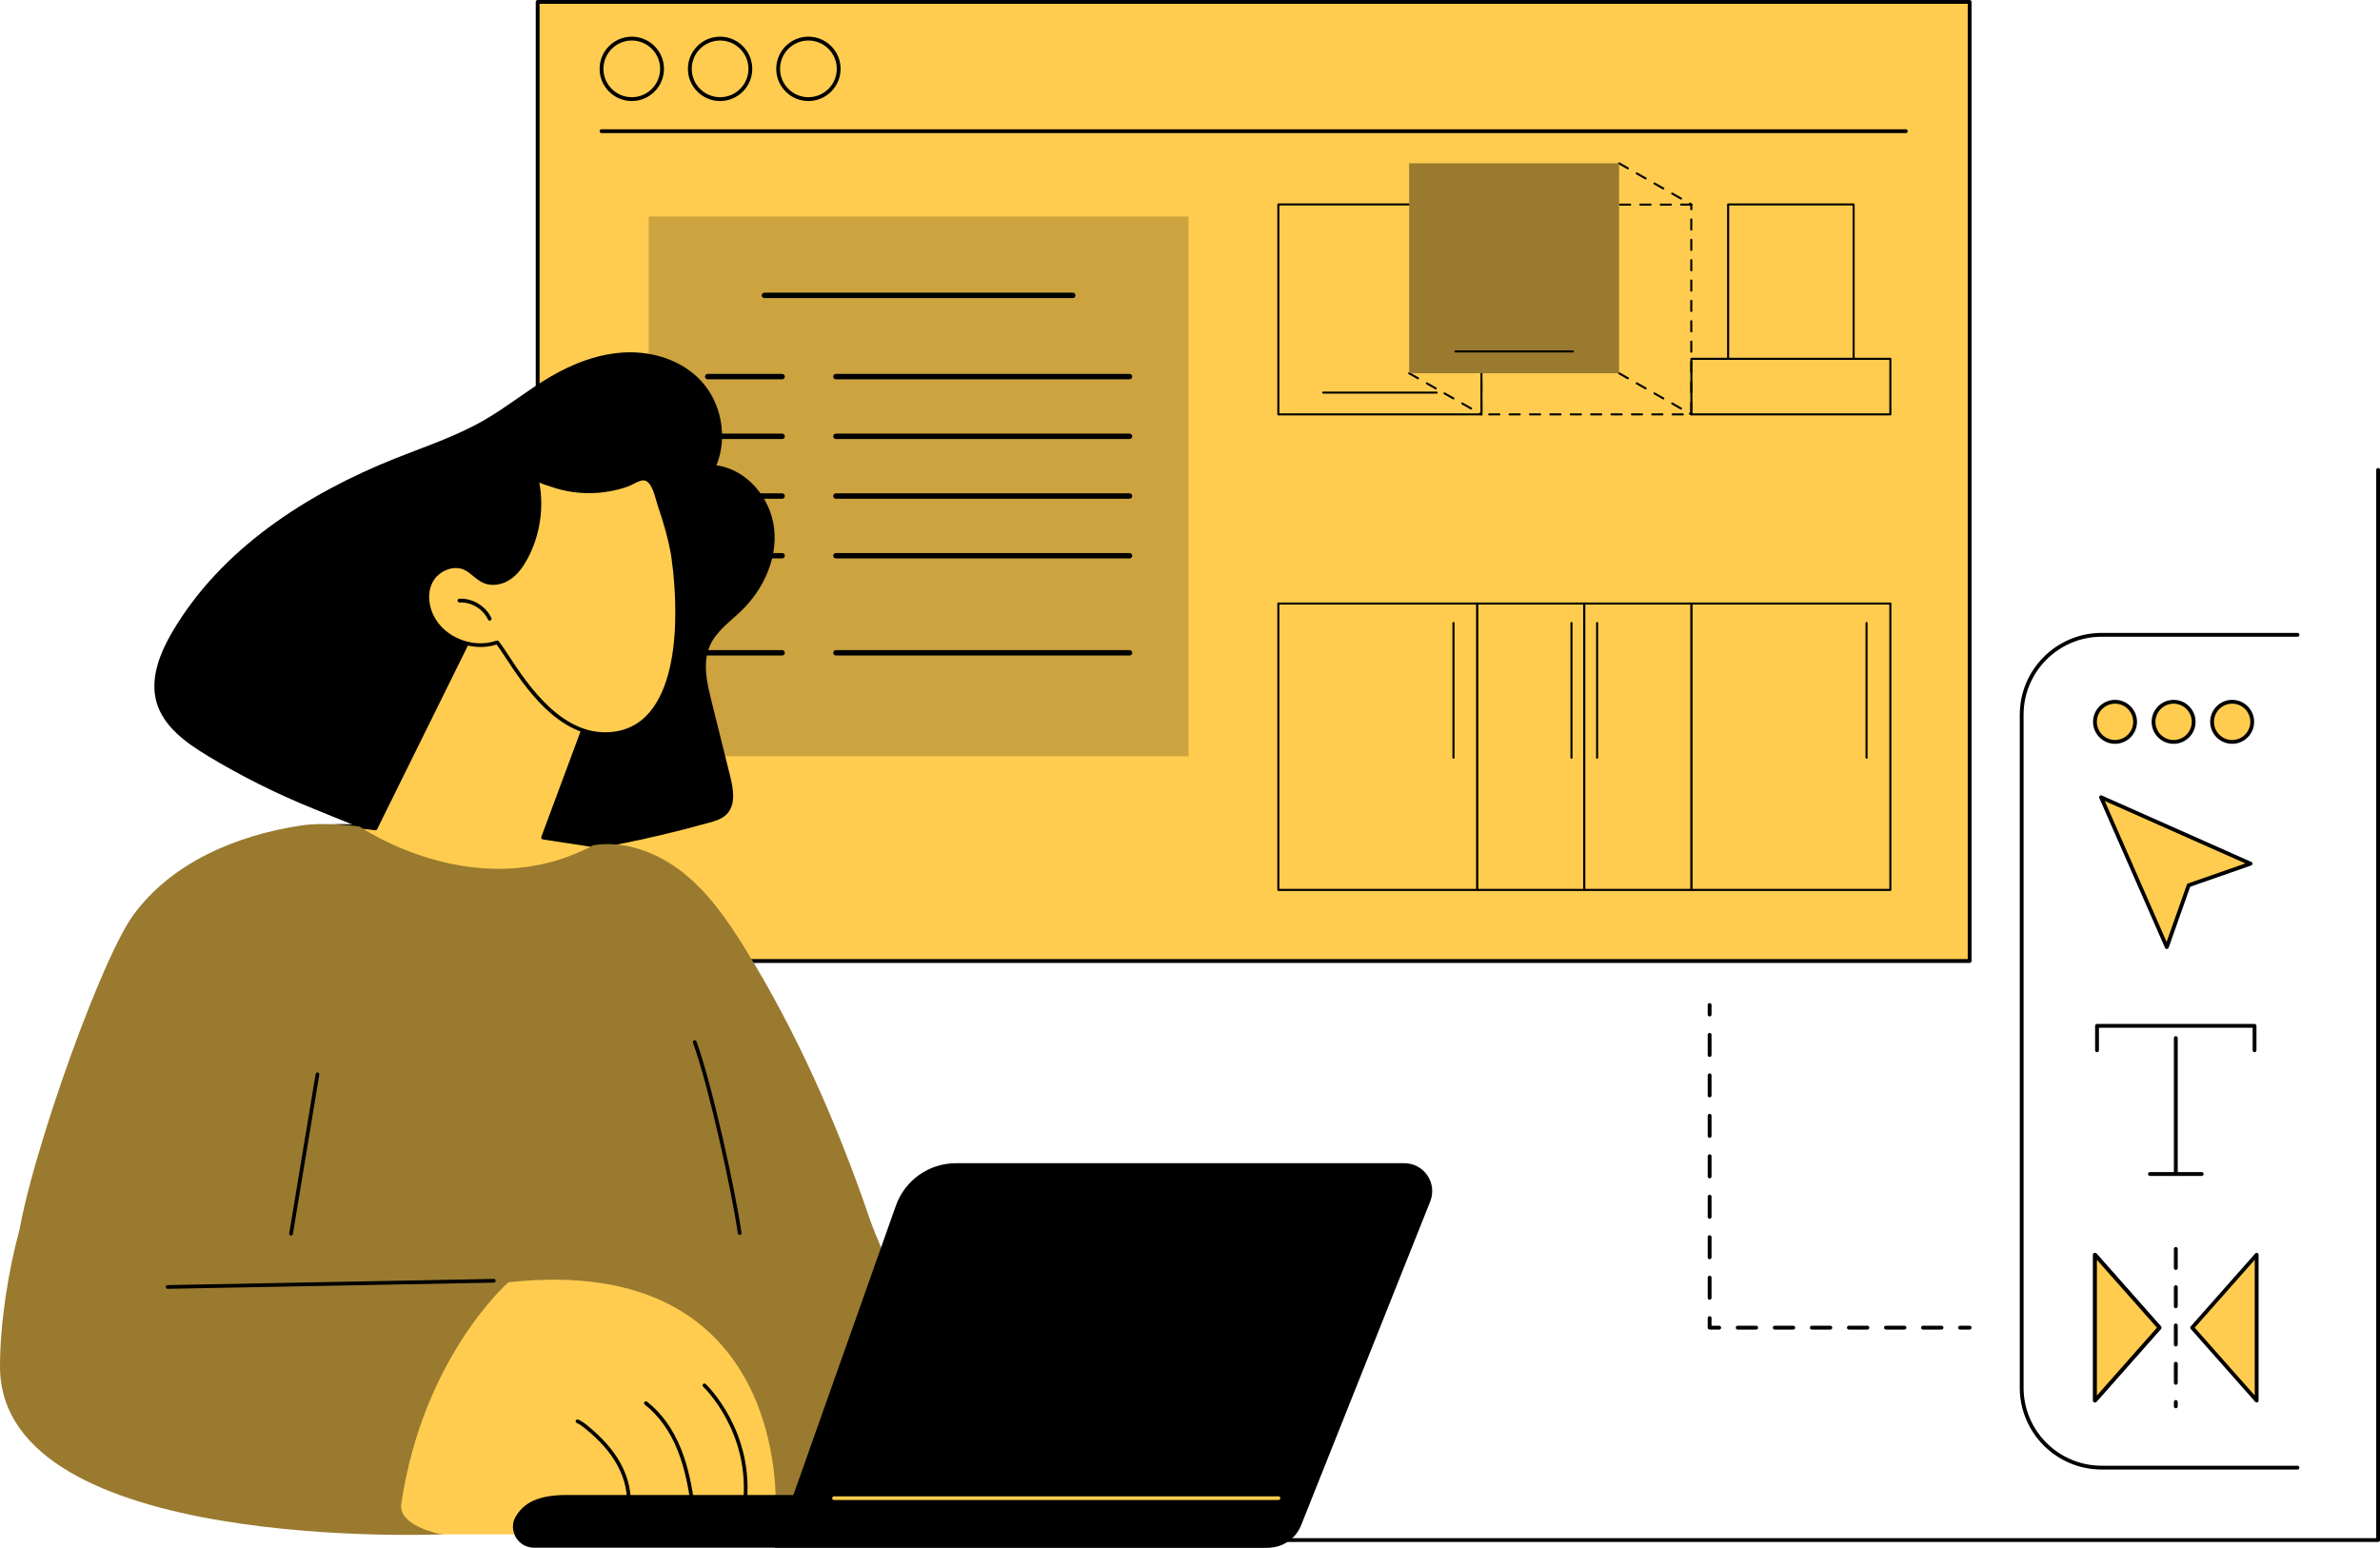 <?xml version="1.0" encoding="UTF-8"?><svg id="Camada_1" xmlns="http://www.w3.org/2000/svg" viewBox="0 0 954.16 620.47"><g id="Design_strategy"><rect x="215.55" y=".77" width="574.09" height="384.5" fill="#ffcc4f" stroke-width="0"/><path d="M789.64,386.03H215.55c-.42,0-.77-.34-.77-.77V.77c0-.42.34-.77.77-.77h574.09c.42,0,.77.34.77.77v384.5c0,.42-.34.77-.77.77h0ZM216.32,384.5h572.56V1.53H216.32v382.96h0Z" stroke-width="0"/><path d="M764.04,53.36H241.16c-.42,0-.77-.34-.77-.77s.34-.77.77-.77h522.88c.42,0,.77.34.77.77s-.34.77-.77.77h0Z" stroke-width="0"/><circle cx="253.3" cy="27.61" r="12.13" fill="#ffcc4f" stroke-width="0"/><path d="M253.29,40.5c-7.11,0-12.9-5.79-12.9-12.9s5.79-12.9,12.9-12.9,12.9,5.79,12.9,12.9-5.79,12.9-12.9,12.9h0ZM253.29,16.24c-6.27,0-11.37,5.1-11.37,11.36s5.1,11.37,11.37,11.37,11.36-5.1,11.36-11.37-5.1-11.36-11.36-11.36Z" stroke-width="0"/><circle cx="288.69" cy="27.6" r="12.13" fill="#ffcc4f" stroke-width="0"/><path d="M288.69,40.5c-7.11,0-12.9-5.79-12.9-12.9s5.79-12.9,12.9-12.9,12.9,5.79,12.9,12.9-5.79,12.9-12.9,12.9ZM288.69,16.24c-6.27,0-11.37,5.1-11.37,11.36s5.1,11.37,11.37,11.37,11.37-5.1,11.37-11.37-5.1-11.36-11.37-11.36Z" stroke-width="0"/><circle cx="324.1" cy="27.59" r="12.13" fill="#ffcc4f" stroke-width="0"/><path d="M324.1,40.5c-7.11,0-12.9-5.79-12.9-12.9s5.79-12.9,12.9-12.9,12.9,5.79,12.9,12.9-5.79,12.9-12.9,12.9ZM324.1,16.24c-6.27,0-11.37,5.1-11.37,11.36s5.1,11.37,11.37,11.37,11.37-5.1,11.37-11.37-5.1-11.36-11.37-11.36Z" stroke-width="0"/><rect x="678.09" y="143.86" width="79.77" height="22.28" fill="#ffcc4f" stroke-width="0"/><path d="M757.86,166.54h-79.77c-.23,0-.41-.18-.41-.41v-22.28c0-.23.18-.41.41-.41h79.77c.23,0,.41.18.41.41v22.28c0,.23-.18.41-.41.41ZM678.5,165.72h78.95v-21.46h-78.95v21.46h0Z" stroke-width="0"/><rect x="692.82" y="81.97" width="50.31" height="61.89" fill="#ffcc4f" stroke-width="0"/><path d="M743.13,144.26h-50.31c-.23,0-.41-.18-.41-.41v-61.89c0-.23.18-.41.41-.41h50.31c.23,0,.41.18.41.41v61.89c0,.23-.18.41-.41.41ZM693.23,143.44h49.49v-61.07h-49.49v61.07Z" stroke-width="0"/><rect x="512.5" y="241.95" width="79.77" height="114.82" fill="#ffcc4f" stroke-width="0"/><path d="M592.27,357.18h-79.77c-.23,0-.41-.18-.41-.41v-114.82c0-.23.18-.41.41-.41h79.77c.23,0,.41.18.41.41v114.82c0,.23-.18.41-.41.41ZM512.91,356.36h78.95v-114h-78.95v114Z" stroke-width="0"/><path d="M582.71,304.17c-.23,0-.41-.18-.41-.41v-54.02c0-.23.18-.41.41-.41s.41.18.41.41v54.02c0,.23-.18.41-.41.41Z" stroke-width="0"/><rect x="678.09" y="241.95" width="79.77" height="114.82" fill="#ffcc4f" stroke-width="0"/><path d="M757.86,357.18h-79.77c-.23,0-.41-.18-.41-.41v-114.82c0-.23.18-.41.41-.41h79.77c.23,0,.41.18.41.41v114.82c0,.23-.18.41-.41.41ZM678.5,356.36h78.95v-114h-78.95v114Z" stroke-width="0"/><path d="M748.31,304.17c-.23,0-.41-.18-.41-.41v-54.02c0-.23.18-.41.41-.41s.41.18.41.41v54.02c0,.23-.18.41-.41.41Z" stroke-width="0"/><rect x="592.27" y="241.95" width="42.9" height="114.82" fill="#ffcc4f" stroke-width="0"/><path d="M635.16,357.18h-42.9c-.23,0-.41-.18-.41-.41v-114.82c0-.23.18-.41.41-.41h42.9c.23,0,.41.18.41.41v114.82c0,.23-.18.41-.41.41ZM592.67,356.36h42.08v-114h-42.08v114Z" stroke-width="0"/><path d="M630.02,304.17c-.23,0-.41-.18-.41-.41v-54.02c0-.23.18-.41.41-.41s.41.18.41.41v54.02c0,.23-.18.41-.41.41Z" stroke-width="0"/><rect x="635.16" y="241.96" width="42.9" height="114.82" fill="#ffcc4f" stroke-width="0"/><path d="M678.06,357.18h-42.9c-.23,0-.41-.18-.41-.41v-114.82c0-.23.18-.41.41-.41h42.9c.23,0,.41.18.41.41v114.82c0,.23-.18.41-.41.41ZM635.57,356.36h42.08v-114h-42.08v114Z" stroke-width="0"/><path d="M640.3,304.17c-.23,0-.41-.18-.41-.41v-54.02c0-.23.18-.41.41-.41s.41.18.41.41v54.02c0,.23-.18.41-.41.41Z" stroke-width="0"/><path d="M674.65,166.54h-4.08c-.23,0-.41-.18-.41-.41s.18-.41.41-.41h4.08c.23,0,.41.18.41.41s-.18.41-.41.41ZM666.48,166.54h-4.08c-.23,0-.41-.18-.41-.41s.18-.41.41-.41h4.08c.23,0,.41.18.41.41s-.18.41-.41.41ZM658.31,166.54h-4.08c-.23,0-.41-.18-.41-.41s.18-.41.41-.41h4.08c.23,0,.41.18.41.41s-.18.41-.41.41ZM650.14,166.54h-4.08c-.23,0-.41-.18-.41-.41s.18-.41.41-.41h4.08c.23,0,.41.18.41.41s-.18.41-.41.41ZM641.97,166.54h-4.08c-.23,0-.41-.18-.41-.41s.18-.41.41-.41h4.08c.23,0,.41.18.41.41s-.18.41-.41.41ZM633.8,166.54h-4.08c-.23,0-.41-.18-.41-.41s.18-.41.41-.41h4.08c.23,0,.41.18.41.41s-.18.41-.41.41ZM625.63,166.54h-4.08c-.23,0-.41-.18-.41-.41s.18-.41.41-.41h4.08c.23,0,.41.18.41.41s-.18.41-.41.41ZM617.46,166.54h-4.08c-.23,0-.41-.18-.41-.41s.18-.41.41-.41h4.08c.23,0,.41.18.41.41s-.18.41-.41.41ZM609.29,166.54h-4.08c-.23,0-.41-.18-.41-.41s.18-.41.41-.41h4.08c.23,0,.41.18.41.41s-.18.41-.41.41ZM601.12,166.54h-4.08c-.23,0-.41-.18-.41-.41s.18-.41.41-.41h4.08c.23,0,.41.18.41.41s-.18.41-.41.41ZM678.05,165.9c-.23,0-.41-.18-.41-.41v-4.08c0-.23.18-.41.41-.41s.41.18.41.41v4.08c0,.23-.18.41-.41.41ZM593.89,165.61c-.23,0-.41-.18-.41-.41v-4.08c0-.23.18-.41.41-.41s.41.18.41.41v4.08c0,.23-.18.41-.41.41ZM678.05,157.74c-.23,0-.41-.18-.41-.41v-4.08c0-.23.18-.41.41-.41s.41.18.41.41v4.08c0,.23-.18.41-.41.41ZM593.89,157.45c-.23,0-.41-.18-.41-.41v-4.08c0-.23.18-.41.41-.41s.41.18.41.41v4.08c0,.23-.18.41-.41.41ZM678.05,149.58c-.23,0-.41-.18-.41-.41v-4.08c0-.23.18-.41.41-.41s.41.18.41.41v4.08c0,.23-.18.41-.41.41ZM593.89,149.29c-.23,0-.41-.18-.41-.41v-4.08c0-.23.18-.41.41-.41s.41.18.41.41v4.08c0,.23-.18.41-.41.41ZM678.05,141.42c-.23,0-.41-.18-.41-.41v-4.08c0-.23.18-.41.41-.41s.41.18.41.41v4.08c0,.23-.18.41-.41.41ZM593.89,141.13c-.23,0-.41-.18-.41-.41v-4.08c0-.23.18-.41.41-.41s.41.18.41.41v4.08c0,.23-.18.41-.41.41ZM678.05,133.26c-.23,0-.41-.18-.41-.41v-4.08c0-.23.18-.41.41-.41s.41.18.41.41v4.08c0,.23-.18.41-.41.41ZM593.89,132.97c-.23,0-.41-.18-.41-.41v-4.08c0-.23.18-.41.41-.41s.41.18.41.41v4.08c0,.23-.18.41-.41.41ZM678.05,125.1c-.23,0-.41-.18-.41-.41v-4.08c0-.23.18-.41.41-.41s.41.18.41.41v4.08c0,.23-.18.41-.41.41ZM593.89,124.81c-.23,0-.41-.18-.41-.41v-4.08c0-.23.18-.41.41-.41s.41.18.41.41v4.08c0,.23-.18.41-.41.41ZM678.05,116.94c-.23,0-.41-.18-.41-.41v-4.08c0-.23.18-.41.41-.41s.41.18.41.41v4.08c0,.23-.18.41-.41.41ZM593.89,116.65c-.23,0-.41-.18-.41-.41v-4.08c0-.23.18-.41.41-.41s.41.18.41.41v4.08c0,.23-.18.41-.41.41ZM678.05,108.78c-.23,0-.41-.18-.41-.41v-4.08c0-.23.18-.41.41-.41s.41.18.41.41v4.08c0,.23-.18.41-.41.41ZM593.89,108.49c-.23,0-.41-.18-.41-.41v-4.08c0-.23.18-.41.41-.41s.41.18.41.41v4.08c0,.23-.18.41-.41.41ZM678.05,100.62c-.23,0-.41-.18-.41-.41v-4.08c0-.23.18-.41.41-.41s.41.18.41.41v4.08c0,.23-.18.41-.41.41ZM593.89,100.33c-.23,0-.41-.18-.41-.41v-4.08c0-.23.18-.41.41-.41s.41.18.41.41v4.08c0,.23-.18.41-.41.41ZM678.05,92.46c-.23,0-.41-.18-.41-.41v-4.08c0-.23.18-.41.41-.41s.41.18.41.41v4.08c0,.23-.18.41-.41.41ZM593.89,92.17c-.23,0-.41-.18-.41-.41v-4.08c0-.23.18-.41.41-.41s.41.18.41.41v4.08c0,.23-.18.41-.41.41ZM678.05,84.3c-.23,0-.41-.18-.41-.41v-1.46h-3.67c-.23,0-.41-.18-.41-.41s.18-.41.41-.41h4.08c.23,0,.41.18.41.41v1.87c0,.23-.18.41-.41.41h0ZM593.89,84.01c-.23,0-.41-.18-.41-.41v-1.57c0-.23.18-.41.41-.41h2.51c.23,0,.41.18.41.41s-.18.41-.41.41h-2.1v1.17c0,.23-.18.41-.41.41h0ZM669.89,82.44h-4.08c-.23,0-.41-.18-.41-.41s.18-.41.41-.41h4.08c.23,0,.41.18.41.41s-.18.41-.41.41ZM661.72,82.44h-4.08c-.23,0-.41-.18-.41-.41s.18-.41.41-.41h4.08c.23,0,.41.18.41.41s-.18.41-.41.41ZM653.55,82.44h-4.08c-.23,0-.41-.18-.41-.41s.18-.41.41-.41h4.08c.23,0,.41.18.41.41s-.18.41-.41.41ZM645.38,82.44h-4.08c-.23,0-.41-.18-.41-.41s.18-.41.41-.41h4.08c.23,0,.41.18.41.41s-.18.41-.41.41ZM637.21,82.44h-4.08c-.23,0-.41-.18-.41-.41s.18-.41.41-.41h4.08c.23,0,.41.18.41.41s-.18.41-.41.41ZM629.04,82.44h-4.08c-.23,0-.41-.18-.41-.41s.18-.41.41-.41h4.08c.23,0,.41.18.41.41s-.18.41-.41.41ZM620.87,82.44h-4.08c-.23,0-.41-.18-.41-.41s.18-.41.41-.41h4.08c.23,0,.41.18.41.41s-.18.41-.41.41ZM612.7,82.44h-4.08c-.23,0-.41-.18-.41-.41s.18-.41.41-.41h4.08c.23,0,.41.18.41.41s-.18.41-.41.41ZM604.53,82.44h-4.08c-.23,0-.41-.18-.41-.41s.18-.41.41-.41h4.08c.23,0,.41.18.41.41s-.18.41-.41.41Z" stroke-width="0"/><rect x="512.5" y="81.97" width="81.43" height="84.16" fill="#ffcc4f" stroke-width="0"/><path d="M593.93,166.54h-81.43c-.23,0-.41-.18-.41-.41v-84.16c0-.23.18-.41.41-.41h81.43c.23,0,.41.18.41.41v84.16c0,.23-.18.41-.41.41ZM512.91,165.72h80.61v-83.35h-80.61v83.35Z" stroke-width="0"/><path d="M575.98,157.8h-45.52c-.23,0-.41-.18-.41-.41s.18-.41.41-.41h45.52c.23,0,.41.18.41.41s-.18.41-.41.41Z" stroke-width="0"/><path d="M678.09,82.38c-.07,0-.14-.02-.2-.05l-.6-.34c-.2-.11-.26-.36-.15-.56s.36-.26.56-.15l.6.34c.2.11.26.36.15.56-.08.13-.21.21-.36.21h0ZM673.94,80.02c-.07,0-.14-.02-.2-.05l-3.55-2.02c-.2-.11-.26-.36-.15-.56s.36-.26.56-.15l3.55,2.02c.2.11.26.36.15.56-.08.13-.21.21-.36.21h0ZM666.84,75.98c-.07,0-.14-.02-.2-.05l-3.55-2.02c-.2-.11-.26-.36-.15-.56s.36-.26.56-.15l3.55,2.02c.2.11.26.36.15.56-.08.13-.21.21-.36.21h0ZM659.74,71.94c-.07,0-.14-.02-.2-.05l-3.55-2.02c-.2-.11-.26-.36-.15-.56s.36-.26.56-.15l3.55,2.02c.2.11.26.36.15.56-.08.13-.21.21-.36.21h0ZM652.64,67.9c-.07,0-.14-.02-.2-.05l-3.55-2.02c-.2-.11-.26-.36-.15-.56s.36-.26.56-.15l3.55,2.02c.2.11.26.36.15.56-.08.13-.21.21-.36.21h0Z" stroke-width="0"/><path d="M678.09,166.54c-.07,0-.14-.02-.2-.05l-.6-.34c-.2-.11-.26-.36-.15-.56s.36-.26.56-.15l.6.34c.2.11.26.36.15.56-.08.13-.21.21-.36.21h0ZM673.94,164.18c-.07,0-.14-.02-.2-.05l-3.55-2.02c-.2-.11-.26-.36-.15-.56s.36-.26.56-.15l3.55,2.02c.2.11.26.36.15.56-.08.13-.21.21-.36.21h0ZM666.84,160.14c-.07,0-.14-.02-.2-.05l-3.55-2.02c-.2-.11-.26-.36-.15-.56s.36-.26.56-.15l3.55,2.02c.2.11.26.36.15.56-.08.13-.21.21-.36.21h0ZM659.74,156.1c-.07,0-.14-.02-.2-.05l-3.55-2.02c-.2-.11-.26-.36-.15-.56s.36-.26.56-.15l3.55,2.02c.2.11.26.36.15.56-.08.13-.21.21-.36.21h0ZM652.64,152.06c-.07,0-.14-.02-.2-.05l-3.55-2.02c-.2-.11-.26-.36-.15-.56s.36-.26.56-.15l3.55,2.02c.2.11.26.36.15.56-.08.13-.21.21-.36.21h0Z" stroke-width="0"/><path d="M593.93,166.54c-.07,0-.14-.02-.2-.05l-.6-.34c-.2-.11-.26-.36-.15-.56s.36-.26.56-.15l.6.34c.2.11.26.36.15.56-.08.13-.21.21-.36.21h0ZM589.78,164.18c-.07,0-.14-.02-.2-.05l-3.55-2.02c-.2-.11-.26-.36-.15-.56s.36-.26.56-.15l3.55,2.02c.2.11.26.36.15.56-.08.13-.21.21-.36.21h0ZM582.68,160.14c-.07,0-.14-.02-.2-.05l-3.55-2.02c-.2-.11-.26-.36-.15-.56s.36-.26.56-.15l3.55,2.02c.2.11.26.36.15.56-.08.13-.21.21-.36.21h0ZM575.58,156.1c-.07,0-.14-.02-.2-.05l-3.55-2.02c-.2-.11-.26-.36-.15-.56s.36-.26.56-.15l3.55,2.02c.2.11.26.36.15.56-.08.13-.21.21-.36.21h0ZM568.48,152.06c-.07,0-.14-.02-.2-.05l-3.55-2.02c-.2-.11-.26-.36-.15-.56s.36-.26.56-.15l3.55,2.02c.2.11.26.36.15.56-.08.13-.21.21-.36.21h0Z" stroke-width="0"/><rect x="564.94" y="65.46" width="84.16" height="84.16" fill="#997a2f" stroke-width="0"/><path d="M630.55,141.3h-47.05c-.23,0-.41-.18-.41-.41s.18-.41.41-.41h47.05c.23,0,.41.18.41.41s-.18.41-.41.41Z" stroke-width="0"/><rect x="260.09" y="86.79" width="216.39" height="216.39" fill="#cca33f" stroke-width="0"/><path d="M430.1,119.49h-123.64c-.6,0-1.08-.48-1.08-1.08s.48-1.08,1.08-1.08h123.64c.6,0,1.08.48,1.08,1.08s-.48,1.08-1.08,1.08h0Z" stroke-width="0"/><path d="M313.57,152.06h-29.85c-.6,0-1.08-.48-1.08-1.08s.48-1.08,1.08-1.08h29.85c.6,0,1.08.48,1.08,1.08s-.48,1.08-1.08,1.08Z" stroke-width="0"/><path d="M452.85,152.06h-117.73c-.6,0-1.08-.48-1.08-1.08s.48-1.08,1.08-1.08h117.73c.6,0,1.08.48,1.08,1.08s-.48,1.08-1.08,1.08Z" stroke-width="0"/><path d="M313.57,176h-29.85c-.6,0-1.08-.48-1.08-1.08s.48-1.08,1.08-1.08h29.85c.6,0,1.08.48,1.08,1.08s-.48,1.08-1.08,1.08Z" stroke-width="0"/><path d="M452.85,176h-117.73c-.6,0-1.08-.48-1.08-1.08s.48-1.08,1.08-1.08h117.73c.6,0,1.08.48,1.08,1.08s-.48,1.08-1.08,1.08Z" stroke-width="0"/><path d="M313.57,199.94h-29.85c-.6,0-1.08-.48-1.08-1.08s.48-1.08,1.08-1.08h29.85c.6,0,1.08.48,1.08,1.08s-.48,1.08-1.08,1.08Z" stroke-width="0"/><path d="M452.85,199.94h-117.73c-.6,0-1.08-.48-1.08-1.08s.48-1.08,1.08-1.08h117.73c.6,0,1.08.48,1.08,1.08s-.48,1.08-1.08,1.08Z" stroke-width="0"/><path d="M313.57,223.87h-29.85c-.6,0-1.08-.48-1.08-1.08s.48-1.08,1.08-1.08h29.85c.6,0,1.08.48,1.08,1.08s-.48,1.08-1.08,1.08Z" stroke-width="0"/><path d="M452.85,223.87h-117.73c-.6,0-1.08-.48-1.08-1.08s.48-1.08,1.08-1.08h117.73c.6,0,1.08.48,1.08,1.08s-.48,1.08-1.08,1.08Z" stroke-width="0"/><path d="M313.57,262.79h-29.85c-.6,0-1.08-.48-1.08-1.08s.48-1.08,1.08-1.08h29.85c.6,0,1.08.48,1.08,1.08s-.48,1.08-1.08,1.08Z" stroke-width="0"/><path d="M452.85,262.79h-117.73c-.6,0-1.08-.48-1.08-1.08s.48-1.08,1.08-1.08h117.73c.6,0,1.08.48,1.08,1.08s-.48,1.08-1.08,1.08Z" stroke-width="0"/><path d="M921.08,589.13h-78.52c-18.1,0-32.82-14.72-32.82-32.82v-269.76c0-18.1,14.72-32.82,32.82-32.82h78.52c.42,0,.77.34.77.77s-.34.77-.77.77h-78.52c-17.25,0-31.29,14.03-31.29,31.29v269.76c0,17.25,14.03,31.28,31.29,31.28h78.52c.42,0,.77.34.77.77s-.34.77-.77.77h0Z" stroke-width="0"/><polygon points="902.27 346.24 877.45 354.9 868.67 379.68 842.32 319.62 902.27 346.24" fill="#ffcc4f" stroke-width="0"/><path d="M868.68,380.45c-.3,0-.58-.18-.7-.46l-26.35-60.07c-.13-.29-.06-.63.16-.85s.56-.28.85-.16l59.95,26.63c.29.13.47.42.45.73-.01.31-.22.59-.51.69l-24.47,8.54-8.65,24.44c-.1.3-.38.5-.69.51h-.04ZM843.83,321.12l24.78,56.48,8.13-22.96c.08-.22.25-.39.47-.47l22.99-8.02-56.37-25.04h0Z" stroke-width="0"/><path d="M903.87,421.82c-.42,0-.77-.34-.77-.77v-9.04h-61.62v9.04c0,.42-.34.77-.77.77s-.77-.34-.77-.77v-9.8c0-.42.34-.77.77-.77h63.15c.42,0,.77.34.77.77v9.8c0,.42-.34.77-.77.77h.01Z" stroke-width="0"/><path d="M872.3,471.42c-.42,0-.77-.34-.77-.77v-54.5c0-.42.34-.77.77-.77s.77.34.77.77v54.5c0,.42-.34.77-.77.77Z" stroke-width="0"/><path d="M882.68,471.42h-20.76c-.42,0-.77-.34-.77-.77s.34-.77.77-.77h20.76c.42,0,.77.34.77.77s-.34.77-.77.77Z" stroke-width="0"/><path d="M839.89,562.24c-.09,0-.18-.02-.27-.05-.3-.11-.49-.4-.49-.72v-58.44c0-.32.2-.6.49-.72.3-.11.63-.03.85.21l25.86,29.22c.26.29.26.73,0,1.02l-25.86,29.22c-.15.17-.36.26-.57.26h0ZM840.66,505.05v54.4l24.07-27.2-24.07-27.2Z" stroke-width="0"/><polygon points="839.89 503.03 839.89 561.47 865.75 532.25 839.89 503.03" fill="#ffcc4f" stroke-width="0"/><path d="M839.89,562.24c-.09,0-.18-.02-.27-.05-.3-.11-.49-.4-.49-.72v-58.44c0-.32.2-.6.49-.72.3-.11.63-.03.85.21l25.86,29.22c.26.29.26.73,0,1.02l-25.86,29.22c-.15.17-.36.26-.57.26h0ZM840.66,505.05v54.4l24.07-27.2-24.07-27.2Z" stroke-width="0"/><polygon points="904.71 503.03 904.71 561.47 878.84 532.25 904.71 503.03" fill="#ffcc4f" stroke-width="0"/><path d="M904.71,562.24c-.21,0-.43-.09-.57-.26l-25.86-29.22c-.26-.29-.26-.73,0-1.02l25.86-29.22c.21-.24.55-.32.85-.21.3.11.49.4.49.72v58.44c0,.32-.2.6-.49.72-.09.03-.18.05-.27.05h0ZM879.87,532.25l24.07,27.2v-54.4l-24.07,27.2Z" stroke-width="0"/><path d="M872.3,564.57c-.42,0-.77-.34-.77-.77v-1.76c0-.42.34-.77.77-.77s.77.34.77.77v1.76c0,.42-.34.77-.77.77ZM872.3,555.14c-.42,0-.77-.34-.77-.77v-7.67c0-.42.34-.77.77-.77s.77.34.77.77v7.67c0,.42-.34.77-.77.77ZM872.3,539.8c-.42,0-.77-.34-.77-.77v-7.67c0-.42.34-.77.77-.77s.77.34.77.77v7.67c0,.42-.34.77-.77.77ZM872.3,524.46c-.42,0-.77-.34-.77-.77v-7.67c0-.42.34-.77.77-.77s.77.34.77.77v7.67c0,.42-.34.77-.77.77ZM872.3,509.12c-.42,0-.77-.34-.77-.77v-7.67c0-.42.34-.77.77-.77s.77.34.77.77v7.67c0,.42-.34.77-.77.77Z" stroke-width="0"/><circle cx="847.97" cy="289.4" r="8.04" transform="translate(426.44 1080.05) rotate(-80.78)" fill="#ffcc4f" stroke-width="0"/><path d="M847.93,298.19c-4.86,0-8.81-3.95-8.81-8.81s3.95-8.81,8.81-8.81,8.81,3.95,8.81,8.81-3.95,8.81-8.81,8.81ZM847.93,282.1c-4.01,0-7.28,3.26-7.28,7.28s3.26,7.28,7.28,7.28,7.28-3.26,7.28-7.28-3.26-7.28-7.28-7.28Z" stroke-width="0"/><circle cx="871.42" cy="289.38" r="8.04" transform="translate(270.58 983.72) rotate(-67.5)" fill="#ffcc4f" stroke-width="0"/><path d="M871.41,298.19c-4.86,0-8.81-3.95-8.81-8.81s3.95-8.81,8.81-8.81,8.81,3.95,8.81,8.81-3.95,8.81-8.81,8.81ZM871.41,282.1c-4.01,0-7.28,3.26-7.28,7.28s3.26,7.28,7.28,7.28,7.28-3.26,7.28-7.28-3.26-7.28-7.28-7.28Z" stroke-width="0"/><path d="M902.93,289.38c0,4.44-3.6,8.04-8.04,8.04s-8.04-3.6-8.04-8.04,3.6-8.04,8.04-8.04,8.04,3.6,8.04,8.04Z" fill="#ffcc4f" stroke-width="0"/><path d="M894.89,298.19c-4.86,0-8.81-3.95-8.81-8.81s3.95-8.81,8.81-8.81,8.81,3.95,8.81,8.81-3.95,8.81-8.81,8.81ZM894.89,282.1c-4.01,0-7.28,3.26-7.28,7.28s3.26,7.28,7.28,7.28,7.28-3.26,7.28-7.28-3.26-7.28-7.28-7.28Z" stroke-width="0"/><path d="M953.4,618.18h-460.41c-.42,0-.77-.34-.77-.77s.34-.77.77-.77h459.65V188.38c0-.42.34-.77.77-.77s.77.34.77.77v429.03c0,.42-.34.77-.77.77h-.01Z" stroke-width="0"/><path d="M685.4,407.5c-.42,0-.77-.34-.77-.77v-3.83c0-.42.34-.77.77-.77s.77.34.77.77v3.83c0,.42-.34.77-.77.77Z" stroke-width="0"/><path d="M685.4,521.07c-.42,0-.77-.34-.77-.77v-8.11c0-.42.34-.77.77-.77s.77.34.77.77v8.11c0,.42-.34.77-.77.77ZM685.4,504.84c-.42,0-.77-.34-.77-.77v-8.11c0-.42.34-.77.77-.77s.77.34.77.77v8.11c0,.42-.34.77-.77.77ZM685.4,488.62c-.42,0-.77-.34-.77-.77v-8.11c0-.42.34-.77.77-.77s.77.34.77.77v8.11c0,.42-.34.77-.77.77ZM685.4,472.4c-.42,0-.77-.34-.77-.77v-8.11c0-.42.34-.77.77-.77s.77.34.77.77v8.11c0,.42-.34.77-.77.77ZM685.4,456.17c-.42,0-.77-.34-.77-.77v-8.11c0-.42.34-.77.77-.77s.77.34.77.77v8.11c0,.42-.34.77-.77.77ZM685.4,439.95c-.42,0-.77-.34-.77-.77v-8.11c0-.42.34-.77.77-.77s.77.34.77.77v8.11c0,.42-.34.77-.77.77ZM685.4,423.72c-.42,0-.77-.34-.77-.77v-8.11c0-.42.34-.77.77-.77s.77.34.77.77v8.11c0,.42-.34.77-.77.77Z" stroke-width="0"/><path d="M689.23,533.02h-3.83c-.42,0-.77-.34-.77-.77v-3.83c0-.42.34-.77.77-.77s.77.34.77.77v3.07h3.07c.42,0,.77.34.77.77s-.34.77-.77.77h-.01Z" stroke-width="0"/><path d="M778.38,533.02h-7.43c-.42,0-.77-.34-.77-.77s.34-.77.77-.77h7.43c.42,0,.77.34.77.77s-.34.77-.77.77ZM763.52,533.02h-7.43c-.42,0-.77-.34-.77-.77s.34-.77.77-.77h7.43c.42,0,.77.34.77.77s-.34.77-.77.77ZM748.66,533.02h-7.43c-.42,0-.77-.34-.77-.77s.34-.77.77-.77h7.43c.42,0,.77.34.77.77s-.34.77-.77.77ZM733.8,533.02h-7.43c-.42,0-.77-.34-.77-.77s.34-.77.77-.77h7.43c.42,0,.77.34.77.77s-.34.77-.77.77ZM718.94,533.02h-7.43c-.42,0-.77-.34-.77-.77s.34-.77.77-.77h7.43c.42,0,.77.34.77.77s-.34.77-.77.77ZM704.08,533.02h-7.43c-.42,0-.77-.34-.77-.77s.34-.77.77-.77h7.43c.42,0,.77.34.77.77s-.34.77-.77.77Z" stroke-width="0"/><path d="M789.64,533.02h-3.83c-.42,0-.77-.34-.77-.77s.34-.77.77-.77h3.83c.42,0,.77.34.77.77s-.34.77-.77.77Z" stroke-width="0"/><path d="M83.27,303.02c-8.71-5.25-17.76-11.76-20.53-21.55-2.69-9.54,1.37-19.66,6.39-28.21,19.46-33.1,53.59-55.21,89.25-69.45,12.04-4.81,24.46-8.89,35.7-15.36,9.1-5.24,17.28-11.96,26.33-17.28,9.4-5.53,19.92-9.56,30.82-9.91,10.9-.35,22.21,3.31,29.68,11.26,8.35,8.88,10.92,22.75,6.31,34.03,12.16,1.62,21.69,12.99,23.12,25.18s-4.25,24.5-13.05,33.05c-4.54,4.41-10.07,8.2-12.65,13.98-3.04,6.81-1.29,14.69.51,21.93,2.53,10.18,5.07,20.36,7.6,30.54,1.29,5.19,2.32,11.44-1.45,15.23-1.88,1.89-4.56,2.69-7.12,3.39-28.6,7.85-59.59,14.29-89.38,14.15-22.99-.11-48.4-11.4-69.37-19.89-14.58-5.9-28.7-12.95-42.17-21.08h0Z" stroke-width="0"/><path d="M191.23,249.77l-40.7,82.36s-33.19-4.82-23.26,6.58c17.06,19.6,84.18,59.9,107.98,58.37,37.65-2.43,30.63-45.01,2.58-58.23l-20.11-3.08,25.59-68.81-52.07-17.2h0Z" fill="#ffcc4f" stroke-width="0"/><path d="M233.9,397.87c-25.08,0-90.1-39.02-107.19-58.66-1.93-2.22-2.49-4.11-1.67-5.62,2.74-5.03,21.11-2.81,25.06-2.26l40.47-81.88c.16-.33.55-.49.9-.38l52.07,17.2c.19.06.35.2.44.38s.1.39.03.58l-25.27,67.95,19.2,2.94c.07.01.14.03.2.06,15.94,7.51,26.19,25.14,23.34,40.13-2.18,11.47-11.73,18.59-26.19,19.52-.45.03-.92.04-1.4.04h.01ZM137.16,331.87c-5.29,0-9.83.62-10.82,2.43-.5.91,0,2.23,1.48,3.93,8.23,9.46,28.84,24.31,51.26,36.95,24.71,13.92,45.68,21.83,56.11,21.16,13.93-.9,22.75-7.4,24.82-18.31,2.73-14.32-7.12-31.19-22.41-38.46l-20-3.06c-.22-.03-.42-.17-.53-.36-.11-.19-.13-.43-.06-.64l25.32-68.08-50.73-16.76-40.42,81.78c-.14.29-.46.45-.77.41-3.82-.55-8.8-1-13.26-1h0Z" stroke-width="0"/><path d="M269.62,221.5c-1.19-6.47-3.08-12.78-5.21-18.99-1.03-2.99-2.29-10.73-6.54-10.68-2.03.02-4.51,1.82-6.41,2.5-2.4.85-4.88,1.49-7.39,1.93-4.95.86-10.04.91-15,.14-2.52-.39-5-.99-7.41-1.81-.96-.32-6.34-1.85-6.57-2.86,2.49,10.71.93,22.3-4.3,31.98-1.66,3.07-3.74,6.02-6.64,7.96-2.9,1.95-6.74,2.75-9.96,1.39-2.89-1.22-4.9-3.95-7.74-5.29-4.97-2.35-11.38.6-13.82,5.52-2.44,4.93-1.39,11.06,1.6,15.68,5.17,8,16.11,11.72,25.09,8.53,5.84,6.99,21.96,40.61,47.67,36.45,30.96-5.01,24.52-62.12,22.63-72.45h0Z" fill="#ffcc4f" stroke-width="0"/><path d="M242.59,295.06c-19.26,0-32.54-20.21-39.91-31.44-1.47-2.23-2.66-4.04-3.6-5.24-9.15,2.97-20.24-.91-25.47-9-3.41-5.27-4.04-11.56-1.64-16.41,2.75-5.55,9.67-8.29,14.81-5.87,1.45.68,2.68,1.69,3.86,2.67,1.26,1.03,2.44,2.01,3.84,2.6,2.76,1.16,6.3.66,9.25-1.32,2.4-1.61,4.43-4.06,6.4-7.7,5.13-9.49,6.67-20.95,4.23-31.45h0c-.09-.4.16-.8.56-.89.37-.09.75.12.87.48.26.31,1.42.93,5.45,2.19.29.09.52.16.66.21,2.34.79,4.8,1.39,7.29,1.78,4.89.76,9.86.71,14.76-.14,2.48-.43,4.93-1.07,7.26-1.9.62-.22,1.33-.58,2.08-.96,1.51-.77,3.08-1.57,4.57-1.58,4.08-.03,5.65,5.58,6.69,9.3.21.74.39,1.39.56,1.89,2.54,7.4,4.2,13.47,5.23,19.1.08.42,7.29,42.51-7.2,63.05-4.05,5.75-9.45,9.2-16.04,10.27-1.54.25-3.06.37-4.53.37h.02ZM199.33,256.76c.22,0,.43.09.57.27,1.04,1.25,2.35,3.24,4.02,5.78,7.75,11.8,22.19,33.77,42.96,30.42,6.18-1,11.25-4.25,15.06-9.66,14.14-20.04,7.02-61.51,6.95-61.92-1.02-5.56-2.66-11.56-5.18-18.89-.19-.54-.37-1.2-.58-1.97-.91-3.27-2.3-8.21-5.21-8.21h-.03c-1.15,0-2.55.73-3.91,1.42-.79.4-1.54.79-2.26,1.04-2.41.86-4.94,1.52-7.51,1.96-5.06.88-10.19.93-15.24.14-2.57-.4-5.11-1.02-7.54-1.84-.13-.04-.35-.11-.62-.2-2.1-.66-3.58-1.18-4.59-1.65,1.93,10.32.23,21.38-4.76,30.61-2.09,3.86-4.28,6.48-6.88,8.23-3.36,2.26-7.45,2.82-10.66,1.46-1.6-.67-2.93-1.77-4.21-2.82-1.17-.96-2.27-1.87-3.55-2.47-4.36-2.06-10.48.41-12.84,5.18-2.13,4.32-1.52,10.18,1.56,14.94,4.96,7.68,15.6,11.29,24.22,8.23.08-.03.17-.04.25-.04h-.02Z" stroke-width="0"/><path d="M184.16,240.77c5.01-.25,10.03,2.76,12.16,7.3l-12.16-7.3Z" fill="#ffcc4f" stroke-width="0"/><path d="M196.32,248.81c-.28,0-.55-.16-.67-.43-2.01-4.28-6.73-7.11-11.45-6.87-.4.02-.76-.3-.78-.71s.3-.76.71-.78c5.31-.26,10.61,2.91,12.87,7.73.17.37,0,.82-.36.99-.1.05-.21.07-.32.07h0Z" stroke-width="0"/><path d="M23.03,564.07c-20.72-44.16-16.59-11.49-16.43-60.26.08-24.19,32.5-117.06,46.65-136.69,15.31-21.24,41.49-32.27,67.4-36.17,10.44-1.57,23.57.44,23.57.44,0,0,47.01,32.47,93.6,7.47,12.9-2.09,26.17,3.07,36.35,11.24,10.18,8.18,17.72,19.15,24.58,30.25,20.98,33.95,37.1,70.75,50.01,108.51,4.57,13.36,21.79,47.22,20.33,61.26-1.65,15.89-3.98,29.41-15.71,40.26-3.8,3.51-18.27,10.7-21.42,13.35-5.99,5.03-18.11,3.47-25.86,2.4-42.63-5.86-136.59-21.61-145.32-14.54-13.14,10.64-128.94-8.74-137.76-27.53h.01Z" fill="#997a2f" stroke-width="0"/><path d="M116.68,495.33s-.08,0-.12-.01c-.41-.07-.68-.45-.61-.86l10.59-63.91c.07-.41.45-.68.86-.61s.68.45.61.86l-10.59,63.91c-.06.36-.38.62-.73.62h0Z" stroke-width="0"/><path d="M296.54,495.08c-.36,0-.68-.27-.74-.64-2.46-17.11-11.68-59.02-17.97-76.42-.14-.39.06-.81.45-.95s.81.06.95.45c6.32,17.47,15.58,59.55,18.04,76.71.06.41-.22.78-.63.84h-.11,0Z" stroke-width="0"/><path d="M260.47,552.63c-.32,0-.61-.2-.71-.52-.12-.39.09-.81.48-.93l10.99-3.5c.39-.13.81.09.94.48.12.39-.09.81-.48.93l-10.99,3.5c-.07.02-.15.04-.23.04h0Z" stroke-width="0"/><path d="M177.43,615.11S0,622.9,0,547.78c0-17.16,3.34-38.62,7.81-54.69l208.39,22.85-38.77,99.18h0Z" fill="#997a2f" stroke-width="0"/><path d="M67.21,516.68c-.4,0-.74-.32-.74-.73s.32-.75.73-.76l130.75-2.48c.38-.02.75.32.76.73,0,.41-.32.75-.73.76l-130.75,2.48h-.02Z" stroke-width="0"/><path d="M160.87,602.9c-1.33,8.96,16.04,12.21,16.04,12.21h53.84l80.17-10.3s6.26-103.22-107.09-90.75c0,0-34.2,29.73-42.96,88.83h0Z" fill="#ffcc4f" stroke-width="0"/><path d="M251.87,605.96h-.11c-.41-.06-.69-.44-.63-.84.84-5.78-.51-12.2-3.82-18.08-2.77-4.93-6.86-9.57-12.52-14.2-1.08-.88-2.24-1.79-3.55-2.37-.38-.16-.55-.6-.38-.98.16-.38.6-.55.98-.38,1.48.65,2.74,1.63,3.9,2.58,5.8,4.75,10.01,9.53,12.87,14.62,3.46,6.17,4.88,12.92,3.99,19.03-.05.37-.37.64-.74.64v-.02Z" stroke-width="0"/><path d="M277.78,604.48c-.36,0-.68-.27-.74-.64-.97-6.86-2.37-14.88-5.37-22.38-3.1-7.77-7.66-14.11-13.17-18.34-.33-.25-.39-.72-.14-1.04.25-.33.72-.39,1.04-.14,5.73,4.4,10.45,10.96,13.65,18.97,3.06,7.65,4.47,15.78,5.46,22.73.06.41-.23.78-.63.84h-.11.01Z" stroke-width="0"/><path d="M298.54,604.48h-.09c-.41-.05-.7-.42-.65-.83,3.5-29.31-15.7-47.55-15.9-47.73-.3-.28-.32-.75-.04-1.05s.75-.32,1.05-.04c.2.19,19.95,18.94,16.36,48.99-.05.38-.37.66-.74.66h0Z" stroke-width="0"/><path d="M506.7,620.47H214.26c-1.73,0-3.46-.44-4.89-1.43-3.34-2.3-4.51-6.41-3.18-9.94,3.45-7.23,10.58-9.77,21.11-9.77h298.58l-3.87,10.52c-2.39,6.38-8.49,10.61-15.31,10.61h0Z" stroke-width="0"/><path d="M508.35,620.47c5.85,0,11.11-3.56,13.27-8.99l51.77-129.83c1.37-3.44.95-7.35-1.13-10.42s-5.55-4.91-9.26-4.91h-179.73c-10.83,0-20.49,6.82-24.1,17.02l-48.59,137.12h197.78-.01Z" stroke-width="0"/><path d="M512.56,601.35h-178.19c-.41,0-.74-.33-.74-.74s.33-.74.74-.74h178.19c.41,0,.74.33.74.74s-.33.74-.74.74Z" fill="#ffcc4f" stroke-width="0"/></g></svg>